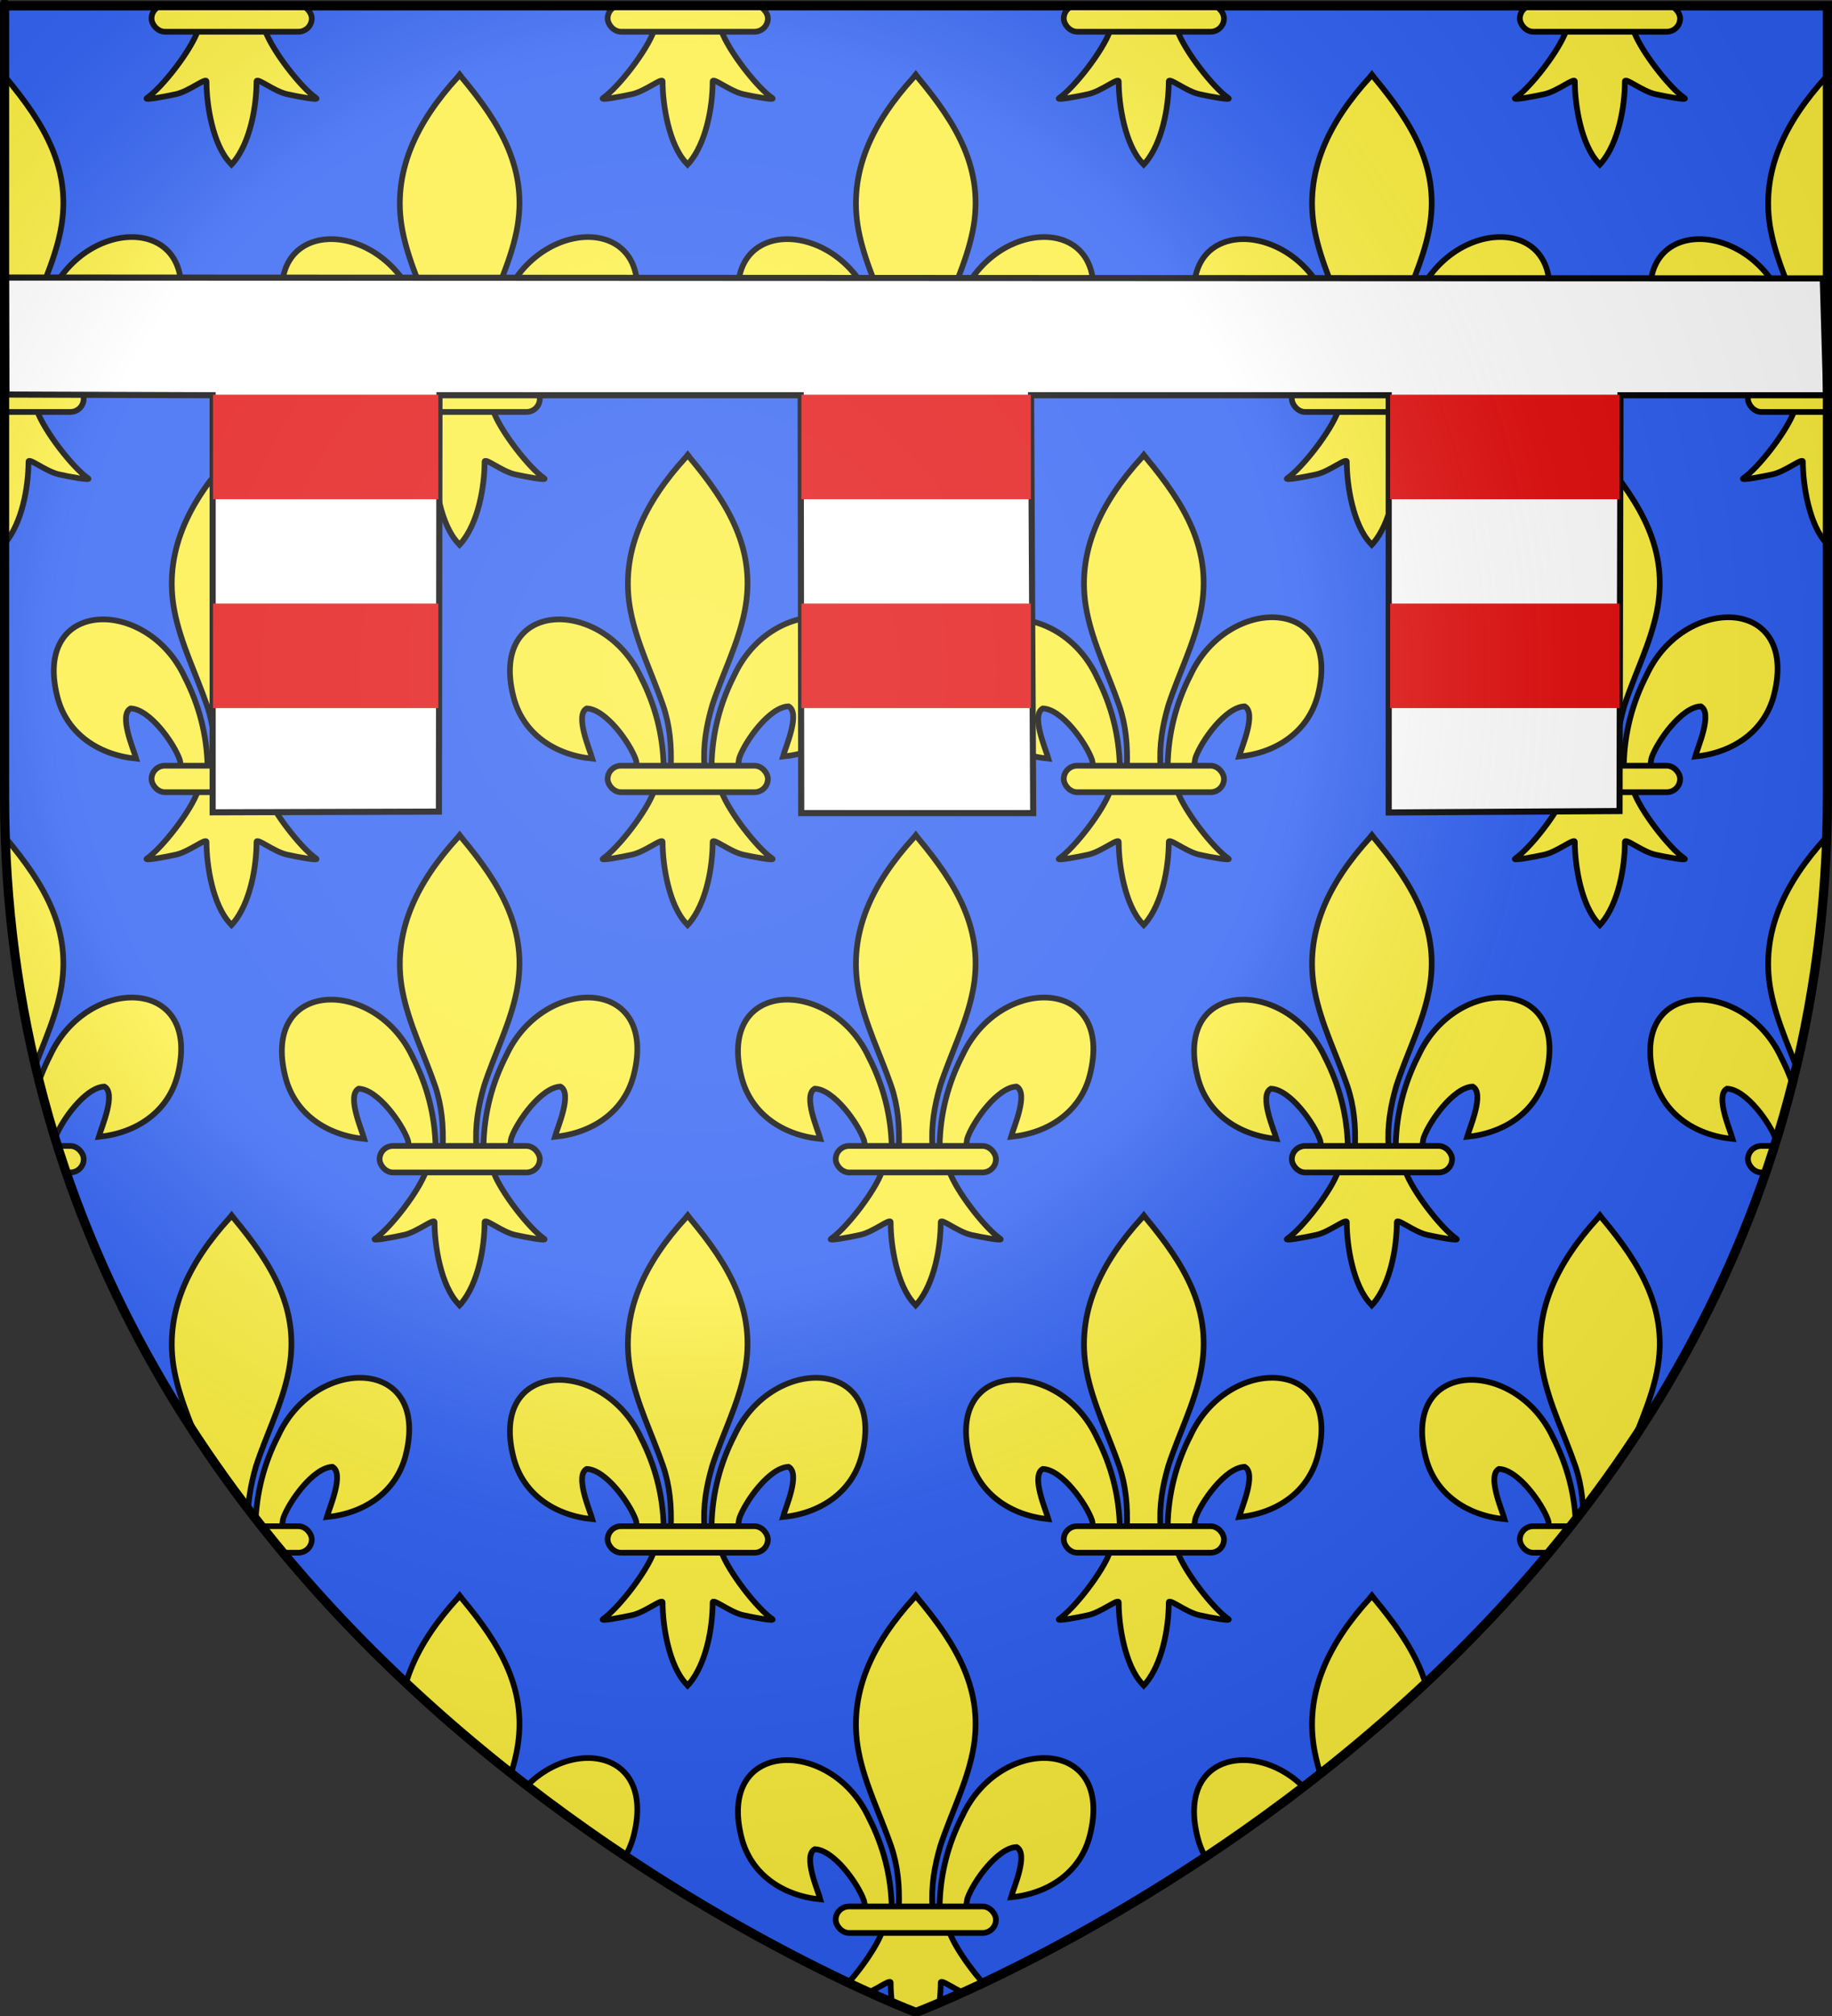 <?xml version="1.0" encoding="UTF-8" standalone="no"?>
<!-- Created with Inkscape (http://www.inkscape.org/) -->

<svg
   xmlns:dc="http://purl.org/dc/elements/1.1/"
   xmlns:cc="http://creativecommons.org/ns#"
   xmlns:rdf="http://www.w3.org/1999/02/22-rdf-syntax-ns#"
   xmlns:svg="http://www.w3.org/2000/svg"
   xmlns="http://www.w3.org/2000/svg"
   xmlns:xlink="http://www.w3.org/1999/xlink"
   version="1.0"
   width="600"
   height="660"
   id="svg2"
   style="enable-background:new">
  <rect width="100%" height="100%" fill="#333333" stroke="none"/>
  <desc
     id="desc4">Flag of Canton of Valais (Wallis)</desc>
  <defs
     id="defs6">
    <clipPath
       id="clipPath4832">
      <g
         transform="translate(0,6)"
         id="g4834"
         style="color:#000000;fill:#2b5df2;fill-opacity:1;fill-rule:evenodd;stroke:none;stroke-width:2.5;marker:none;visibility:visible;display:inline;overflow:visible;enable-background:accumulate">
        <path
           d="m 300,658.5 c 0,0 -298.5,-112.32 -298.5,-397.772 0,-285.452 0,-258.552 0,-258.552 l 597,0 0,258.552 c 0,285.452 -298.5,397.772 -298.5,397.772 z"
           id="path4836"
           style="color:#000000;fill:#2b5df2;fill-opacity:1;fill-rule:evenodd;stroke:none;stroke-width:2.5;marker:none;visibility:visible;display:inline;overflow:visible;enable-background:accumulate" />
      </g>
    </clipPath>
    <linearGradient
       id="linearGradient3673">
      <stop
         id="stop3675"
         style="stop-color:#ffffff;stop-opacity:0.314"
         offset="0" />
      <stop
         id="stop3677"
         style="stop-color:#ffffff;stop-opacity:0.251"
         offset="0.3" />
      <stop
         id="stop3679"
         style="stop-color:#6b6b6b;stop-opacity:0.125"
         offset="0.6" />
      <stop
         id="stop3681"
         style="stop-color:#000000;stop-opacity:0.125"
         offset="1" />
    </linearGradient>
    <radialGradient
       cx="221.445"
       cy="226.331"
       r="300"
       fx="221.445"
       fy="226.331"
       id="radialGradient3199"
       xlink:href="#linearGradient3673"
       gradientUnits="userSpaceOnUse"
       gradientTransform="matrix(1.353,0,0,1.349,-77.629,-85.747)" />
    <radialGradient
       cx="221.445"
       cy="226.331"
       r="300"
       fx="221.445"
       fy="226.331"
       id="radialGradient3199-1"
       xlink:href="#linearGradient3673-7"
       gradientUnits="userSpaceOnUse"
       gradientTransform="matrix(1.353,0,0,1.349,-77.629,-85.747)" />
    <linearGradient
       id="linearGradient3673-7">
      <stop
         id="stop3675-4"
         style="stop-color:#ffffff;stop-opacity:0.314"
         offset="0" />
      <stop
         id="stop3677-0"
         style="stop-color:#ffffff;stop-opacity:0.251"
         offset="0.504" />
      <stop
         id="stop3679-9"
         style="stop-color:#6b6b6b;stop-opacity:0.125"
         offset="0.72" />
      <stop
         id="stop3681-4"
         style="stop-color:#000000;stop-opacity:0.125"
         offset="1" />
    </linearGradient>
  </defs>
  <g
     id="g10702">
    <path
       d="m 306.183,611.093 c 0.189,-8.387 2.221,-16.182 6.005,-23.569 9.906,-21.279 40.164,-20.77 33.494,5.254 -2.458,9.59 -10.807,15.226 -20.726,16.193 0.716,-2.527 4.654,-11.46 1.475,-13.207 -5.083,0.196 -11.395,9.165 -12.913,13.443 -0.219,0.614 -0.158,1.324 -0.403,1.928"
       id="path10704"
       style="fill:#fcef3c;fill-opacity:1;fill-rule:evenodd;stroke:#000000;stroke-width:1.5;stroke-linecap:butt;stroke-linejoin:miter;stroke-miterlimit:4;stroke-opacity:1;stroke-dasharray:none;display:inline" />
    <path
       d="m 293.582,611.647 c -0.189,-8.387 -2.221,-16.182 -6.005,-23.569 -9.906,-21.279 -40.164,-20.77 -33.494,5.254 2.458,9.59 10.807,15.226 20.726,16.193 -0.716,-2.527 -4.654,-11.46 -1.475,-13.207 5.083,0.196 11.395,9.165 12.913,13.443 0.219,0.614 0.158,1.324 0.403,1.928"
       id="path10710"
       style="fill:#fcef3c;fill-opacity:1;fill-rule:evenodd;stroke:#000000;stroke-width:1.5;stroke-linecap:butt;stroke-linejoin:miter;stroke-miterlimit:4;stroke-opacity:1;stroke-dasharray:none" />
    <path
       d="m 299.297,530.39 c -10.437,11.486 -17.444,24.768 -14.423,40.345 1.667,8.594 5.707,16.553 8.556,24.832 1.782,5.194 2.237,10.62 2.026,16.08 l 8.854,0 c -0.424,-5.5 0.505,-10.83 2.026,-16.08 2.715,-8.331 6.845,-16.232 8.556,-24.832 3.199,-16.079 -4.31,-28.206 -14.378,-40.294 l -0.615,-0.801 -0.603,0.75 z"
       id="path10712"
       style="fill:#fcef3c;fill-opacity:1;fill-rule:nonzero;stroke:#000000;stroke-width:1.5;stroke-linecap:butt;stroke-linejoin:miter;stroke-miterlimit:4;stroke-opacity:1;stroke-dasharray:none" />
    <path
       d="m 291.039,618.014 c -1.851,5.297 -9.399,14.998 -13.408,17.763 -1.04,0.717 4.97,-0.413 7.661,-1.015 3.529,-0.79 8.117,-4.629 8.009,-3.274 -0.01,6.205 1.699,16.559 6.153,21.317 l 0.422,0.459 0.436,-0.459 c 4.452,-5.303 6.131,-14.626 6.153,-21.317 -0.108,-1.355 4.48,2.484 8.009,3.274 2.691,0.602 8.701,1.732 7.661,1.015 -4.009,-2.765 -11.553,-12.466 -13.404,-17.763 l -17.692,0 z"
       id="path10714"
       style="fill:#fcef3c;fill-opacity:1;fill-rule:evenodd;stroke:#000000;stroke-width:1.5;stroke-linecap:butt;stroke-linejoin:miter;stroke-miterlimit:4;stroke-opacity:1;stroke-dasharray:none" />
    <rect
       width="42.148"
       height="6.972"
       rx="3.523"
       ry="3.523"
       x="278.842"
       y="611.377"
       id="rect10716"
       style="fill:#fcef3c;fill-opacity:1;stroke:#000000;stroke-width:1.5;stroke-miterlimit:4;stroke-opacity:1;stroke-dasharray:none" />
  </g>
  <path
     d="m 300,658.5 c 0,0 -298.5,-112.32 -298.5,-397.772 0,-285.452 0,-258.552 0,-258.552 l 597,0 0,258.552 c 0,285.452 -298.5,397.772 -298.5,397.772 z"
     id="path1411-7"
     style="color:#000000;fill:#2b5df2;fill-opacity:1;fill-rule:evenodd;stroke:#000000;stroke-width:2.5;stroke-linecap:butt;stroke-linejoin:miter;stroke-miterlimit:4;stroke-opacity:1;stroke-dasharray:none;stroke-dashoffset:0;marker:none;visibility:visible;display:inline;overflow:visible;enable-background:accumulate" />
  <g
     id="layer4" />
  <g
     id="layer2" />
  <g
     transform="translate(0,-6)"
     clip-path="url(#clipPath4832)"
     id="g4792">
    <use
       transform="matrix(1.245,0,0,1.245,-222.838,-131.031)"
       id="use4704"
       x="0"
       y="0"
       width="600"
       height="660"
       xlink:href="#g10702" />
    <use
       transform="matrix(1.245,0,0,1.245,75.927,-131.031)"
       id="use4706"
       x="0"
       y="0"
       width="600"
       height="660"
       xlink:href="#g10702" />
    <use
       transform="matrix(1.245,0,0,1.245,-297.529,-255.516)"
       id="use4708"
       x="0"
       y="0"
       width="600"
       height="660"
       xlink:href="#g10702" />
    <use
       transform="matrix(1.245,0,0,1.245,1.235,-255.516)"
       id="use4710"
       x="0"
       y="0"
       width="600"
       height="660"
       xlink:href="#g10702" />
    <use
       transform="matrix(1.245,0,0,1.245,-148.147,-255.516)"
       id="use4712"
       x="0"
       y="0"
       width="600"
       height="660"
       xlink:href="#g10702" />
    <use
       transform="matrix(1.245,0,0,1.245,150.618,-255.516)"
       id="use4714"
       x="0"
       y="0"
       width="600"
       height="660"
       xlink:href="#g10702" />
    <use
       transform="matrix(1.245,0,0,1.245,-73.456,-131.031)"
       id="use4718"
       x="0"
       y="0"
       width="600"
       height="660"
       xlink:href="#g10702" />
    <use
       transform="matrix(1.245,0,0,1.245,-222.838,-380.002)"
       id="use4726"
       x="0"
       y="0"
       width="600"
       height="660"
       xlink:href="#g10702" />
    <use
       transform="matrix(1.245,0,0,1.245,75.927,-380.002)"
       id="use4728"
       x="0"
       y="0"
       width="600"
       height="660"
       xlink:href="#g10702" />
    <use
       transform="matrix(1.245,0,0,1.245,-297.529,-504.487)"
       id="use4730"
       x="0"
       y="0"
       width="600"
       height="660"
       xlink:href="#g10702" />
    <use
       transform="matrix(1.245,0,0,1.245,1.235,-504.487)"
       id="use4732"
       x="0"
       y="0"
       width="600"
       height="660"
       xlink:href="#g10702" />
    <use
       transform="matrix(1.245,0,0,1.245,-148.147,-504.487)"
       id="use4734"
       x="0"
       y="0"
       width="600"
       height="660"
       xlink:href="#g10702" />
    <use
       transform="matrix(1.245,0,0,1.245,150.618,-504.487)"
       id="use4736"
       x="0"
       y="0"
       width="600"
       height="660"
       xlink:href="#g10702" />
    <use
       transform="matrix(1.245,0,0,1.245,225.309,-380.002)"
       id="use4740"
       x="0"
       y="0"
       width="600"
       height="660"
       xlink:href="#g10702" />
    <use
       transform="matrix(1.245,0,0,1.245,-372.22,-380.002)"
       id="use4742"
       x="0"
       y="0"
       width="600"
       height="660"
       xlink:href="#g10702" />
    <use
       transform="matrix(1.245,0,0,1.245,-222.838,-628.972)"
       id="use4746"
       x="0"
       y="0"
       width="600"
       height="660"
       xlink:href="#g10702" />
    <use
       transform="matrix(1.245,0,0,1.245,75.927,-628.972)"
       id="use4748"
       x="0"
       y="0"
       width="600"
       height="660"
       xlink:href="#g10702" />
    <use
       transform="matrix(1.245,0,0,1.245,-297.529,-753.457)"
       id="use4750"
       x="0"
       y="0"
       width="600"
       height="660"
       xlink:href="#g10702" />
    <use
       transform="matrix(1.245,0,0,1.245,1.235,-753.457)"
       id="use4752"
       x="0"
       y="0"
       width="600"
       height="660"
       xlink:href="#g10702" />
    <use
       transform="matrix(1.245,0,0,1.245,-148.147,-753.457)"
       id="use4754"
       x="0"
       y="0"
       width="600"
       height="660"
       xlink:href="#g10702" />
    <use
       transform="matrix(1.245,0,0,1.245,150.618,-753.457)"
       id="use4756"
       x="0"
       y="0"
       width="600"
       height="660"
       xlink:href="#g10702" />
    <use
       transform="matrix(1.245,0,0,1.245,225.309,-628.972)"
       id="use4760"
       x="0"
       y="0"
       width="600"
       height="660"
       xlink:href="#g10702" />
    <use
       transform="matrix(1.245,0,0,1.245,-372.22,-628.972)"
       id="use4762"
       x="0"
       y="0"
       width="600"
       height="660"
       xlink:href="#g10702" />
    <use
       transform="matrix(1.245,0,0,1.245,-73.456,-380.002)"
       id="use4786"
       x="0"
       y="0"
       width="600"
       height="660"
       xlink:href="#g10702" />
    <use
       transform="matrix(1.245,0,0,1.245,-73.456,-628.972)"
       id="use4788"
       x="0"
       y="0"
       width="600"
       height="660"
       xlink:href="#g10702" />
  </g>
  <g
     transform="translate(-0.391,0)"
     id="layer5-1"
     style="display:inline">
    <path
       d="m 262.623,129.394 0.182,136.801 75.97,0 -0.703,-136.803 117.134,0.003 0,136.592 75.602,-0.468 0.307,-136.125 67.358,0 -1.103,-38.247 -595.063,-0.282 0.192,38.295 67.54,0.234 0,136.542 74.105,-0.234 0.182,-136.31 z"
       id="rect2445"
       style="fill:#ffffff;fill-opacity:1;fill-rule:nonzero;stroke:#000000;stroke-width:2;stroke-linecap:butt;stroke-linejoin:miter;stroke-miterlimit:4;stroke-opacity:1;stroke-dasharray:none;display:inline" />
    <path
       d="m 70.141,129.219 0,34.214 73.812,0 0,-34.214 z m 192.719,0 0,34.214 75.156,0 0,-34.214 z m 192.812,0 0,34.214 75.156,0 0,-34.214 z m -385.531,68.381 0,34.214 73.812,0 0,-34.214 z m 192.719,0 0,34.214 75.156,0 0,-34.214 z m 192.812,0 0,34.214 75.156,0 0,-34.214 z"
       id="path3040"
       style="fill:#e20909;fill-opacity:1;stroke:#000000;stroke-width:0;stroke-linecap:round;stroke-linejoin:round;stroke-miterlimit:4;stroke-opacity:1;stroke-dasharray:none" />
  </g>
  <g
     transform="matrix(1,0,0,1.001,0,-0.34)"
     id="g3195"
     style="enable-background:new">
    <path
       d="m 300,658.5 c 0,0 298.5,-112.32 298.5,-397.772 0,-285.452 0,-258.552 0,-258.552 l -597,0 0,258.552 c 0,285.452 298.5,397.772 298.5,397.772 z"
       id="path2875"
       style="opacity:0.8;fill:url(#radialGradient3199-1);fill-opacity:1;fill-rule:evenodd;stroke:none;display:inline;enable-background:new" />
    <path
       d="m 300,658.5 c 0,0 -298.5,-112.32 -298.5,-397.772 0,-285.452 0,-258.552 0,-258.552 l 597,0 0,258.552 c 0,285.452 -298.5,397.772 -298.5,397.772 z"
       id="path1411"
       style="fill:none;stroke:#000000;stroke-width:2.998;stroke-linecap:butt;stroke-linejoin:miter;stroke-miterlimit:4;stroke-opacity:1;stroke-dasharray:none" />
  </g>
</svg>
